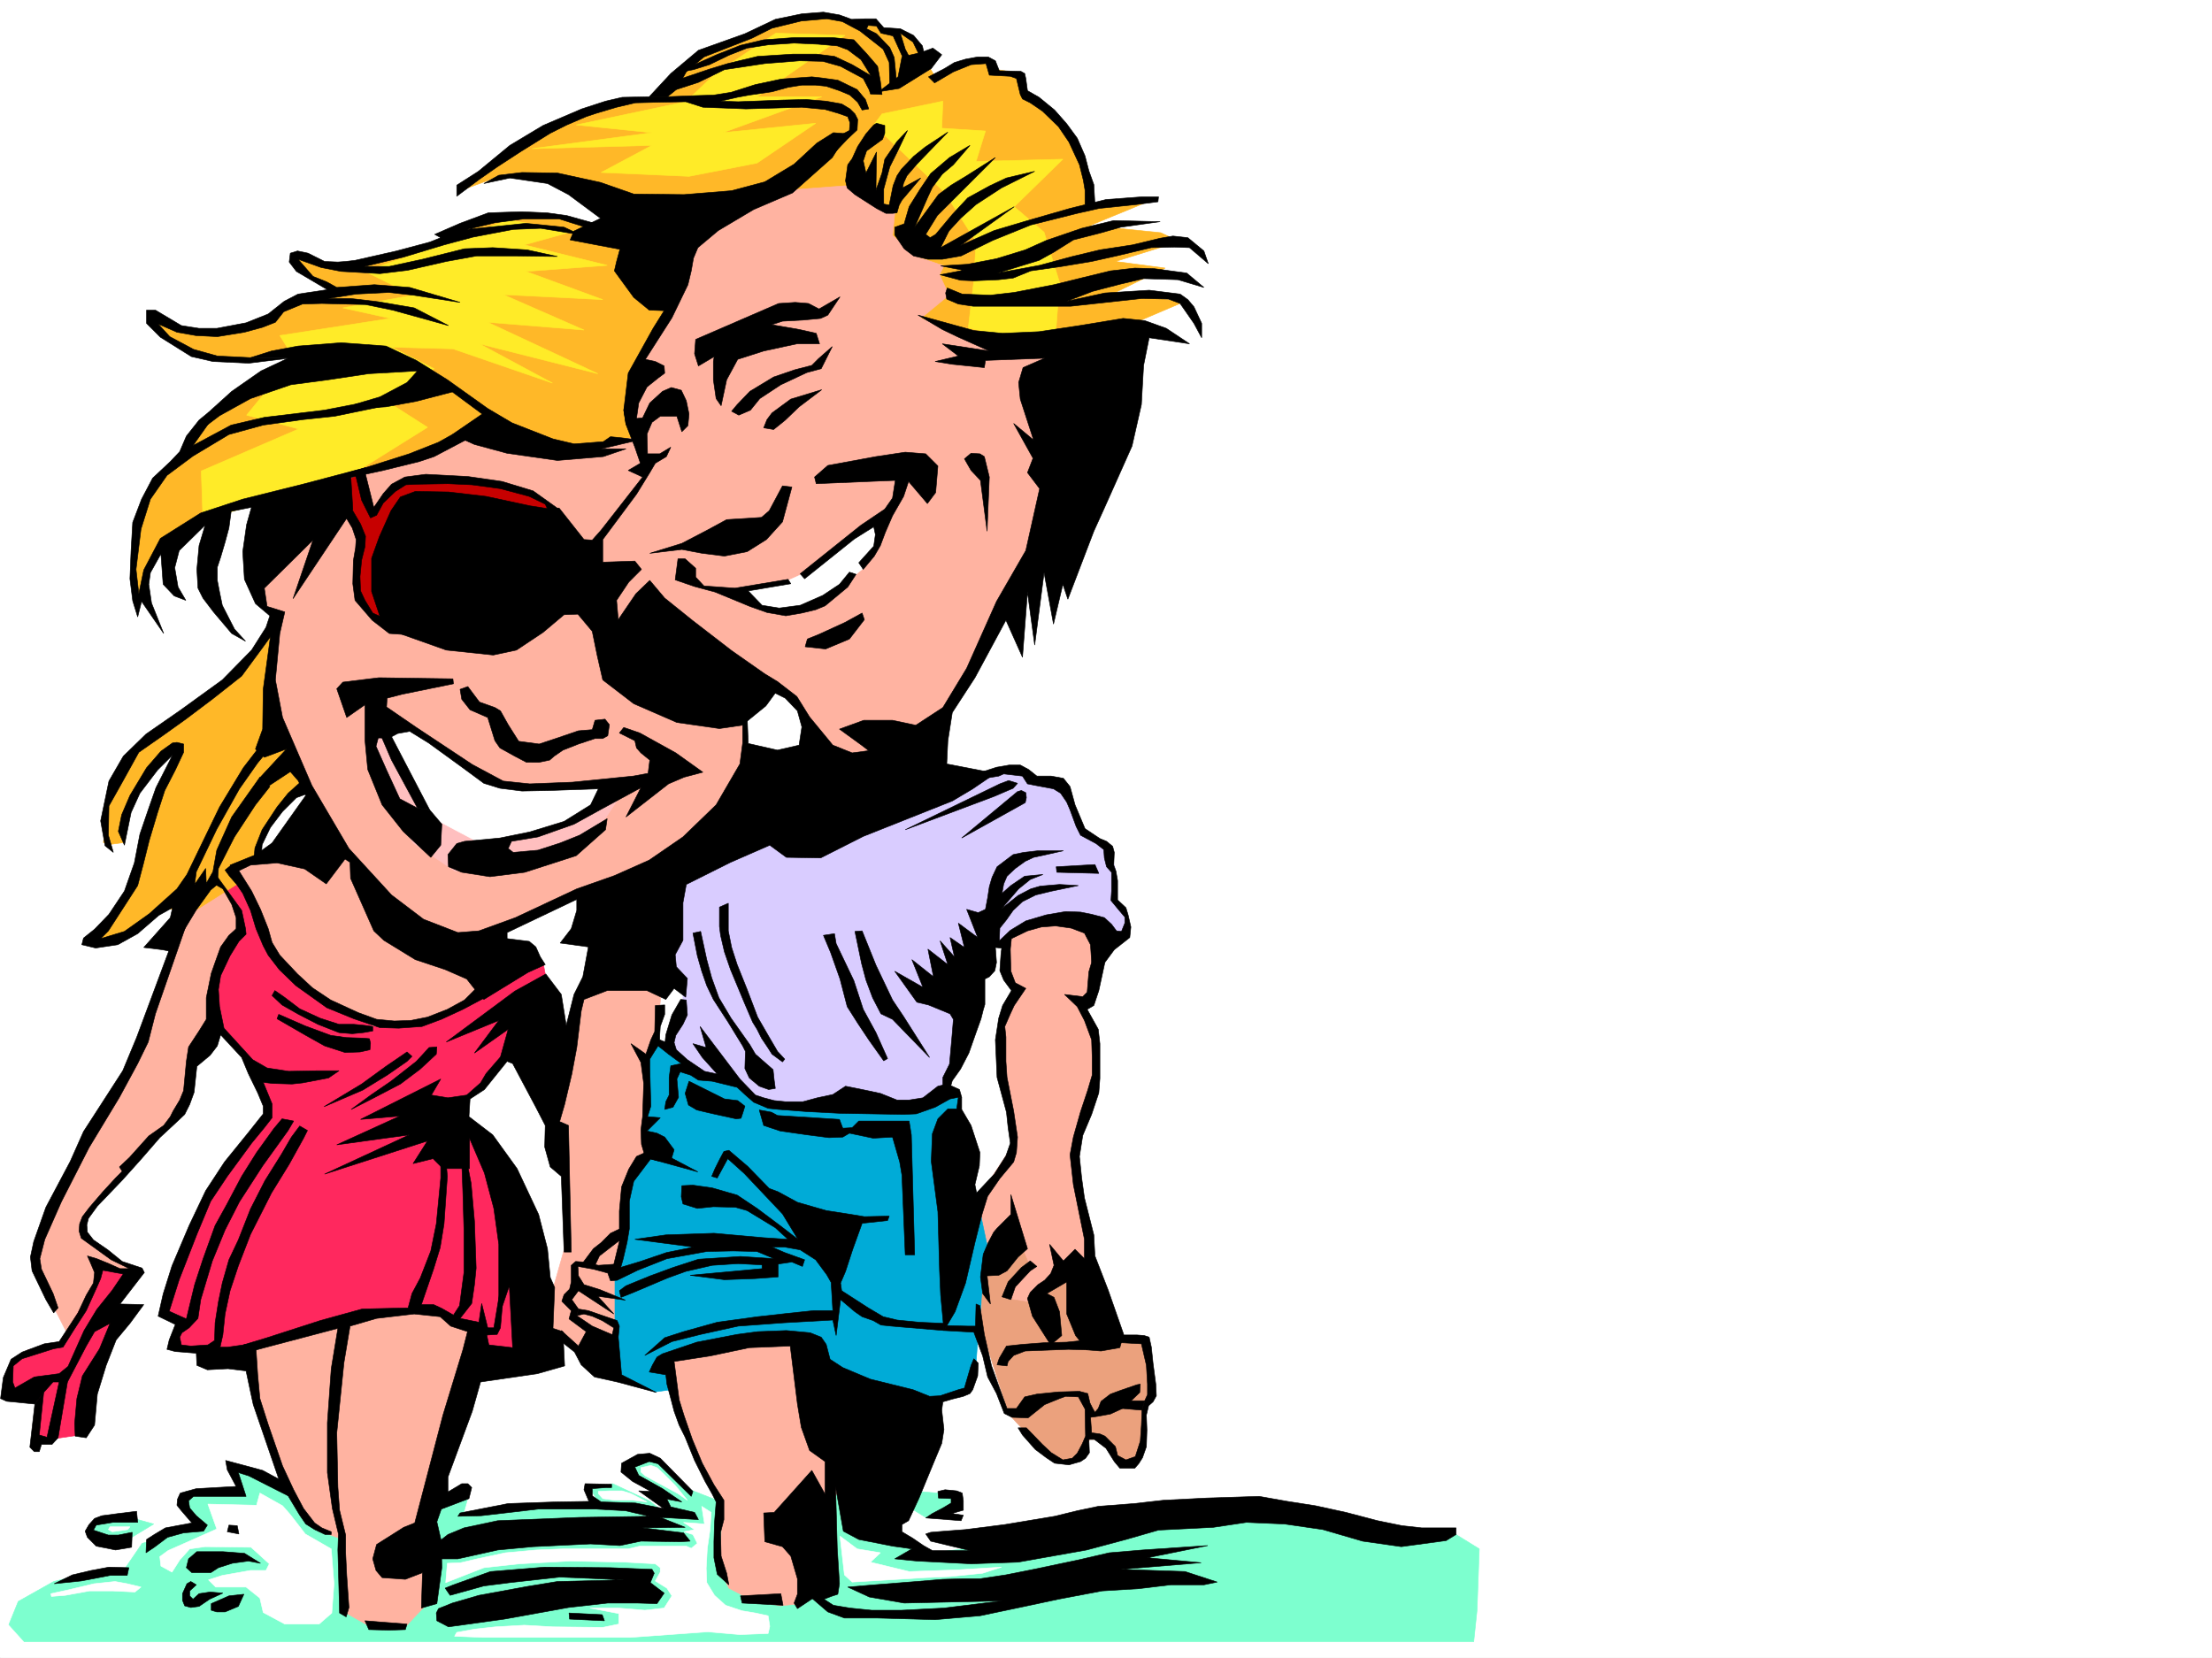 <svg xmlns="http://www.w3.org/2000/svg" width="2997.016" height="2246.297"><rect width="100%" height="100%" fill="#333333" stroke="none"/><defs><clipPath id="a"><path d="M0 0h2997v2244.137H0Zm0 0"/></clipPath></defs><path fill="#fff" d="M0 2246.297h2997.016V0H0Zm0 0"/><g clip-path="url(#a)" transform="translate(0 2.16)"><path fill="#fff" fill-rule="evenodd" stroke="#fff" stroke-linecap="square" stroke-linejoin="bevel" stroke-miterlimit="10" stroke-width=".743" d="M.742 2244.137h2995.531V-2.16H.743Zm0 0"/></g><path fill="#7dffcf" fill-rule="evenodd" stroke="#7dffcf" stroke-linecap="square" stroke-linejoin="bevel" stroke-miterlimit="10" stroke-width=".743" d="m384.352 2017.09-72.645-26.977 12.707 30.73h-71.906l-3.754 19.473 23.226 28.465-28.464 7.469-50.95 14.973-23.968 35.23-47.973 4.496-47.938 11.965-47.976 26.98-12.707 31.438 20.957 23.223h1963.797l4.496-42.696 3.012-83.129-31.477-19.468-91.414 5.238-143.848-44.184-319.175 44.184-155.11 19.473-47.937-24.711-89.188-62.172-135.597 23.226-59.196-23.226-36.715-38.2h-23.226l-20.215 6.727 20.215 19.508 31.476 28.426-3.011 15.758-20.215-15.758-49.461-23.184-30.734 6.723 15.015 23.226h-122.89l-64.438 12.746 8.25-28.464-215.05 8.953zm0 0"/><path fill="#ffb3a1" fill-rule="evenodd" stroke="#ffb3a1" stroke-linecap="square" stroke-linejoin="bevel" stroke-miterlimit="10" stroke-width=".743" d="m236.75 1267.348-47.191 155.03-106.395 184.243-37.457 83.906 5.242 37.457 47.192 92.864 81.68-101.856-65.18-39.687v-32.22l84.652-92.116 50.945-49.461 6.024-34.45 5.98-39.687 56.188-51.687 50.949 91.375-30.734 358.039 5.277 50.164 32.219 110.851 31.437 62.95 25.492 21.699 31.477 11.222 2.973 98.883 34.484 19.473h47.195l35.227-37.457-9.735-99.625 94.387-286.84-340.168-593.223-62.914 9.735zm0 0"/><path fill="#ff285e" fill-rule="evenodd" stroke="#ff285e" stroke-linecap="square" stroke-linejoin="bevel" stroke-miterlimit="10" stroke-width=".743" d="m292.195 1184.926 26.235 36.715 7.507 42.695-31.476 46.453-6.762 59.156 6.762 23.97 53.176 55.444 18.73 56.149-22.445 26.976-68.188 96.618-57.71 151.316 32.214 8.953-15.715 34.488 47.192 9.735h47.195l53.215-18.727 130.36-34.449 78.667-3.012 40.47 21.742 12.003 5.98v46.415l66.664-3.715 12.75-54.703-49.465-229.203-67.445-58.414 53.215-40.43 57.71-74.172 21.7-71.164-2.969-15.719-391.863-138.57zm0 0"/><path fill="#ffb828" fill-rule="evenodd" stroke="#ffb828" stroke-linecap="square" stroke-linejoin="bevel" stroke-miterlimit="10" stroke-width=".743" d="m414.344 1062.113-35.973 38.942-28.465 43.441-3.011 32.219-26.196 21.7-54.703 34.448-47.973-1.488-43.441 32.961-49.46 12.75 14.972-21.742 37.5-54.66 27.719-108.621 34.449-65.922-3.754-12.707-46.45 48.68-17.988 41.913-2.972 37.457-21.739 3.012-6.765-3.012 9.738-70.378 42.734-63.696 136.344-99.625 61.465-90.594-43.48-135.601-52.434 8.25-79.41 57.676-16.5 30.691-3.012 32.961-15.719-6.723v-89.894l41.211-73.39 34.45-29.95 1.523-24.75 111.633-83.871 42.695-17.985-35.973-2.972-41.21 5.242h-51.692l-46.45-23.969-27.722-23.969 6.766-5.238 30.691 14.192 55.445 3.011 48.72-11.965 50.202-33.703 49.422-3.011v-12.004l-42.695-23.969-9.738-17.945h17.246l35.187 11.96L490 357.298l135.64-39.727 32.962-23.968h101.894l55.442 14.976 3.753-27.683-71.199-44.965h-64.437l-64.438 23.968 88.445-66.668 86.88-41.914 52.472-14.23 36.715-3.012 68.191-64.398 67.407-20.996 59.94-23.97 35.974-5.98 42.695 11.965 25.496-2.972 8.992 14.976h31.477l14.972 8.992 14.977 30.692 15.719 26.98 44.222-26.98 32.961 2.27v8.992l36.715 5.984 4.496 27.719 56.93 45.672 18.766 32.96 12.71 71.903 80.192-5.238-80.191 32.96 95.91 9.735 25.492 11.965-86.918 26.98 67.41 8.992-67.41 32.961 92.902 12.707-77.183 32.965-225.528 50.945L442.81 1047.88h-3.012zm0 0"/><path fill="#ffb3a1" fill-rule="evenodd" stroke="#ffb3a1" stroke-linecap="square" stroke-linejoin="bevel" stroke-miterlimit="10" stroke-width=".743" d="m908.84 418.684-44.184 77.925-9.773 59.157 12.746 36.718-35.191 3.711-25.493 12.004-173.84-21.738-91.414 41.21-114.601 24.712-75.7 132.59 8.993 41.172 12.75 12.746-9.738 110.847 32.218 74.172 63.696 118.317-98.926 18.73-47.192 20.996 22.48 28.465 24.712 53.176 7.508 24.71 68.933 67.41 69.676 34.446 62.914-2.969 85.434-39.726 22.48-89.89 116.871-53.177 164.844-55.406 53.96-109.363-3.01-80.152 34.484-33.707 41.957 33.707 50.945 89.89 104.125-15.719 125.902-213.488 92.157-199.215-34.485-161.05-101.894-3.012-75.66-25.453 38.203-31.477-12.747-27.683 5.98-12.004-37.456-12.707-32.219-28.465 3.012-29.989-25.496-9.734-41.211-27.684-78.668 5.981-141.582 53.176-6.762 83.87zm0 0"/><path fill="#ffbfbf" fill-rule="evenodd" stroke="#ffbfbf" stroke-linecap="square" stroke-linejoin="bevel" stroke-miterlimit="10" stroke-width=".743" d="m526.715 990.95 58.457 116.831 92.156 27.723 86.922-22.484 80.898-41.915-38.203 57.672-96.656 42.7-93.644 8.953-56.97-38.203-61.425-99.586-.742-57.672zm0 0"/><path fill="#ffeb28" fill-rule="evenodd" stroke="#ffeb28" stroke-linecap="square" stroke-linejoin="bevel" stroke-miterlimit="10" stroke-width=".743" d="m1183.832 169.266 95.91 91.375 42.7 66.664-3.012 53.175-7.47 63.696 116.872 28.465 6.723-89.891-20.957-68.152-40.47-34.485 65.927-64.398-117.614 3.012 12.747-41.211-59.2-3.754 1.489-36.676-82.426 17.203zM814.453 233.7l119.098 5.241 92.16-17.988 79.45-53.918-125.903 12.746 134.113-48.719h-87.66l119.137-83.125-93.645-3.011-80.937 53.957-41.211 38.945-148.344 31.438 102.676 10.515-162.617 21.703 162.617-4.5zm-181.348 84.613-138.609 49.46 65.18 32.18-95.13 17.242 64.438 14.235-149.87 23.226 18.73 29.95-63.696 77.886 70.457 18.73-131.882 56.93 2.27 66.664 196.28-58.414 107.914-67.41-64.437-41.21 73.43-38.2-57.711-29.207 83.168 2.266 134.855 46.41-98.887-53.176 160.352 40.469-149.129-69.676 130.399 10.48-109.403-47.937 134.86 6.766-104.125-38.204 110.105-8.25-112.375-27.718 67.45-18.73-89.188-14.977zm0 0"/><path fill="#7dffcf" fill-rule="evenodd" stroke="#7dffcf" stroke-linecap="square" stroke-linejoin="bevel" stroke-miterlimit="10" stroke-width=".743" d="m1242.246 2020.844 47.977 3.754 11.965 8.953-24.711 19.512-23.227 2.972-19.473-11.965zm-1066.18 35.191-47.937 8.992-7.504 14.235 23.969 8.992 31.472-3.754 32.22-19.473zm0 0"/><path fill="#fff" fill-rule="evenodd" stroke="#fff" stroke-linecap="square" stroke-linejoin="bevel" stroke-miterlimit="10" stroke-width=".743" d="m1161.348 2098.73 31.476 5.243-13.488 12.746 52.43 12.707 64.437-2.23 60.684-3.755-25.453 8.25-44.223 4.5-33.703 1.485-36.715 2.265-62.211 3.715-10.476-9.734-5.985-52.434zm-231.512-3.753h-62.95l-15.718 3.754h-88.445l-35.934 1.488-41.953 3.754-38.238 8.25-22.485 5.238-17.984.742-2.23 26.238 51.69-20.254 47.977-5.242 68.934-3.754 74.914 1.528 40.469 2.226 6.726 5.242v6.02l-6.726 11.965 15.719 9.734 6.726 10.48-10.48 16.5-26.239 2.973-35.93-2.972h-38.241l38.984 7.468v14.23l-21.738 4.497-67.45-.742-38.945-2.227-38.941 2.227-27.723 3.012-24.75 4.496-2.973 5.238 37.457 1.488h201.524l104.16-7.508 43.441 3.754 38.243-1.488 2.226-9.734-2.226-14.23-17.247-3.755-17.984-2.972-22.484-7.508-14.973-13.489-10.48-17.203-.743-19.472 1.485-26.98 3.754-25.454 1.488-23.226-12.75-8.25 3.754 23.968-28.465-2.226 14.977 9.734-14.23 2.973 12.003 3.754 5.98 11.96-8.25 6.766zm-74.953-71.161-11.965-3.714h-17.242l-14.977.742v2.972l5.985 6.766 16.5 2.227h23.964l19.473 2.27zm59.941-11.222-14.976-14.973-9.735-8.996-8.25-3.008-13.492 3.008v5.984l6.024 5.239 44.183 23.968 12.746 8.993zm-742.511 133.332-16.461-3.012-28.465 3.012-34.485 8.25-23.968 5.238.742 3.715 18.73-1.484 32.961-5.985h31.477l29.988 1.488 8.211-6.726zm3.753-77.145H149.09l-2.23 3.754 5.238 2.973 20.996-2.973zm206.801-28.465-30.734-17.242-4.496 16.5-65.922-1.527 12.004 33.707L227.758 2101l-11.223 8.21 1.488 12.747 15.012 8.25 10.48-16.5 13.489-14.976 20.957-3.008 62.21.78 24.712 22.442-4.5 8.996h-20.957l-38.238 6.762-18.731 5.984 9.738 9.735h41.211l18.727 14.976 4.5 19.47 29.246 15.718h46.45l17.202-14.973 3.012-39.687-3.754-47.196-35.187-20.214-20.254-26.235zm0 0"/><path fill="#ffb3a1" fill-rule="evenodd" stroke="#ffb3a1" stroke-linecap="square" stroke-linejoin="bevel" stroke-miterlimit="10" stroke-width=".743" d="m783.719 1347.465-25.492 99.625-6.723 82.387 15.715 50.203-2.969 113.82-15.758 55.441-9.738 56.188 28.465 9.738 43.48 26.938 89.149 12.746 18.73 56.187 60.68 129.578-4.496 86.137 12.746 25.453 28.465 14.977 41.214 8.992 28.465-2.969 40.465-136.343 176.852-292.86 100.37 82.383 73.43-116.828-3.753-39.727-14.977-89.851v-43.442l28.465-65.18-6.727-74.132-18.726-36.715h21.738l9.734-89.148-62.207-58.415-67.406 54.7v56.148l16.461 18.73-19.473 29.95 3.012 98.883 13.488 74.172-56.968 86.882-432.328-203.75 9.773-92.863-66.703-31.477zm0 0"/><path fill="#00abd7" fill-rule="evenodd" stroke="#00abd7" stroke-linecap="square" stroke-linejoin="bevel" stroke-miterlimit="10" stroke-width=".743" d="m912.594 1422.379-19.473-12.746-18.726 21.738 2.968 101.113-2.968 31.438-28.504 46.45v65.179l-12.707 52.433v95.875l2.968 43.442 50.95 18.726 22.48-3.011-3.754-31.473v-12.707l151.36-21 32.214 6.023 21 68.153 158.824 5.98 36.715-11.965 16.5-38.199 2.97-42.7 12.75-114.6-25.458-119.84-15.758-93.645-365.62-42.7zm0 0"/><path fill="#d9ccff" fill-rule="evenodd" stroke="#d9ccff" stroke-linecap="square" stroke-linejoin="bevel" stroke-miterlimit="10" stroke-width=".743" d="m912.594 1316.77 12.746 21.703v21.738l-19.512 55.406 25.496 28.465 30.73 15.754 31.438 5.242 9.774 5.98 22.445 18.731 25.492 9.734 176.813-3.011 43.476-12.707 28.465-42.696 34.45-146.078 35.226-27.683 41.21-21.739 65.926 3.754 31.473 24.711 21.742-12.746-2.27-21.703-16.46-17.984v-44.184l-9.735-32.96-31.476-12.747-27.723-67.41-44.222-9.735-18.727-12.746-92.16 17.985-318.43 86.883-78.668 83.164 15.715 68.152zm0 0"/><path fill="#eba17d" fill-rule="evenodd" stroke="#eba17d" stroke-linecap="square" stroke-linejoin="bevel" stroke-miterlimit="10" stroke-width=".743" d="m1338.16 1718.992-6.726 24.711-3.012 52.434 38.203 119.84 46.45 50.167 25.491 15.758 19.473-3.011 18.73-28.465h12.747l25.492 31.476h21.699l6.766-12.746 5.98-24.715v-36.714l12.75-15.715-12.75-74.176-41.21-2.969-50.204-92.902-62.91 42.695-32.219-5.238 9.734-25.453 22.485-18.73-12.75-29.95zm0 0"/><path fill="#ff285e" fill-rule="evenodd" stroke="#ff285e" stroke-linecap="square" stroke-linejoin="bevel" stroke-miterlimit="10" stroke-width=".743" d="M133.371 1718.992v12.707l-53.96 92.16-41.212 5.239-20.957 18.73-6.762 38.2h40.47l-3.013 64.398h18.727l41.211-5.985 15.758-58.414 3.754-22.48 44.183-83.129-25.453-6.02 38.2-49.421-38.2-5.985zm0 0"/><path fill="#c70000" fill-rule="evenodd" stroke="#c70000" stroke-linecap="square" stroke-linejoin="bevel" stroke-miterlimit="10" stroke-width=".743" d="m469.785 650.898-5.238 41.172L490 736.293l-7.469 20.957v50.203l41.957 44.926 218.762-154.29-3.75-15.753-41.957-22.445-83.164-12.004-57.672 3.011-22.484 8.993-32.22 32.18-9.733-25.454L490 641.16zm0 0"/><path fill="#fff" fill-rule="evenodd" stroke="#fff" stroke-linecap="square" stroke-linejoin="bevel" stroke-miterlimit="10" stroke-width=".743" d="m513.227 978.945 14.234 21 22.48 51.649 35.23 56.187L645.856 1140l102.637-15.719 86.176-53.175 46.45-15.016-74.173 9.738h-128.13L534.223 974.45Zm643.624-256.886-70.417 56.148-21.743 9.734-63.691 8.996 25.492 24.711 35.192 12.004 68.933-31.476 38.98-32.18 20.958-32.96 1.527-35.974zm0 0"/><path fill-rule="evenodd" stroke="#000" stroke-linecap="square" stroke-linejoin="bevel" stroke-miterlimit="10" stroke-width=".743" d="m874.395 486.875 13.488 2.969 11.965 5.984.742 9.774-8.992 6.726-14.977 11.965-11.223 21.738-3.007 20.957 8.25-.742 9.734-20.215 17.242-15.718 11.965-5.239 13.492 3.715 6.762 14.23 3.715 17.989-1.485 15.719-8.25 8.25-6.726-20.957h-22.48l-11.223 8.21-6.766 15.754.742 26.942h16.5l14.977-8.992-5.98 12.746-14.977 8.992-7.508 12.746-17.984 29.207-45.707 61.43v30.691l43.476-1.484 8.953 11.218-17.203 17.247-16.5 24.71 2.27 26.196 23.968-35.188 18.727-17.988 20.215 23.969 38.242 30.734 52.43 40.426 44.965 31.477 17.207 10.48-1.489 13.488-14.23 19.473-32.219 26.195-30.734 4.496-57.672-8.25-58.453-25.453-41.953-32.219-7.508-32.96-6.727-32.922-19.472-23.227-18.727.746-28.465 23.965-35.972 23.969-31.477 6.726-63.695-6.726-59.196-20.996-29.207-20.215-12.746-38.2v-44.925L513.97 727.3l15.758-35.23 12.746-18.692 20.215-7.504 44.964.742 50.95 5.98 59.195 12.747 28.465 4.496 11.222-1.485 33.743 42.7 11.222.742 12.004-13.492 56.188-71.903-19.473-8.992 16.46-9.738-7.468-21.738-12.004-30.696-3.008-19.472 6.02-27.72zm68.148-26.98-1.484 19.472 5.238 16.461 49.46-29.207 38.946-23.187 25.492-8.25 27.723-1.485 23.969-2.27 9.734-4.495 16.5-24.711-28.465 16.46-14.23-7.468-17.985-1.485-22.484 1.485zm0 0"/><path fill-rule="evenodd" stroke="#000" stroke-linecap="square" stroke-linejoin="bevel" stroke-miterlimit="10" stroke-width=".743" d="m970.266 540.05-3.715-25.495v-24.711l2.23-13.489 65.922-38.199 47.977 8.25 23.226 5.239 4.496 14.23h-30.734l-44.965 9.738-35.191 11.262-14.973 27.68-7.508 35.23zm28.504 8.212 17.203-17.95 32.218-19.472 28.504-9.735 23.227-6.02 8.953-8.995 18.77-16.461-15.016 29.953-19.473 5.238-35.226 16.5-28.465 18.73-12.707 15.716-15.758 6.726-9.738-5.238zm47.195 11.258 25.453-18.727 41.953-12.746-30.691 23.223-18.73 17.988-15.759 12.707-13.488-2.23 4.496-11.22zm14.23 98.847-17.984 33.703-10.48 8.992-23.223 1.528-23.969 1.484-26.238 14.23-34.485 17.989-43.441 13.45 43.441-5.24 27.723 5.24 29.988 3.753 30.735-5.98 26.195-16.461 21.738-23.97 12.746-47.194zM918.578 757.25l-3.754 28.465 26.235 8.992 27.722 7.469 47.192 19.472 23.226 8.25 25.492 4.497 21.743-3.754 18.726-4.496 12.707-5.239 30.735-25.457 11.261-17.242-8.992-2.973-13.492 16.461-22.48 14.977-30.735 13.488-28.465 3.754-23.226-3.754-18.727-19.469 57.672-9.738-3.715-5.98-71.945 11.964-41.953-2.972-11.262-12.004v-11.965l-14.23-12.746zm0 0"/><path fill-rule="evenodd" stroke="#000" stroke-linecap="square" stroke-linejoin="bevel" stroke-miterlimit="10" stroke-width=".743" d="m1103.637 646.402 17.984-15.718 65.18-12.004 39.726-5.985 27.723 2.23 16.5 16.5-3.012 35.934-11.219 14.977-25.496-29.953-6.722 20.215-15.016 26.238-9.734 22.48-6.727 17.95-8.25 14.23-14.976 17.984-6.02-8.992 20.254-22.48 2.227-15.719-2.227-10.48-26.238 16.46-67.446 53.961-5.984-6.765 82.422-65.883 32.219-21.742 10.48-14.973 3.754-23.969-107.133 4.497zm64.437 184.238-23.226 12.747-35.973 16.46-14.973 6.024-2.972 10.477 27.722 3.011 32.22-13.488 20.214-26.238zm159.606-215.714-12.004-.742-8.992 7.507 8.992 15.72 12.746 13.487 8.992 68.895 3.012-73.39-6.766-27.723zm-693.828 315.34 15.753 21 20.961 7.464 7.504 4.5 10.48 18.727 14.235 22.484 27.719 3.715 24.75-8.21 28.465-9.739 18.73-1.523 3.754-12.707 13.488-1.528 5.985 7.508-2.23 14.977-6.762 3.753h-10.48l-22.485 7.47-20.996 8.25-11.965 8.25-5.98 5.237-14.274 3.012H713.3l-15.758-8.25-20.215-11.222-6.762-9.778-9.738-31.433-23.969-10.48-11.218-14.231-2.27-13.492zm0 0"/><path fill-rule="evenodd" stroke="#000" stroke-linecap="square" stroke-linejoin="bevel" stroke-miterlimit="10" stroke-width=".743" d="m839.164 993.18 20.996 10.476 2.23 9.778 5.981 6.726 12.004 9.735-2.266 17.984-20.214 3.715-82.426 8.25-57.672 2.27-35.973-3.755-41.953-22.484-75.695-50.164-40.43-27.723.742-12.004 20.215-5.238 69.676-14.23-.742-6.727-100.41-1.484-48.68 5.98-8.25 8.992 13.488 38.946 24.711-17.243v47.934l3.754 39.727 19.473 47.937 28.465 35.934 37.496 35.187 13.492-16.46 1.484-28.466-16.5-19.472-16.46-2.227-24.009-12.746-17.945-38.945-14.273-32.219 3.011-11.219h14.977l11.258-6.023 16.46-2.973 25.497 15.719 46.449 33.703 28.465 21 21.738 6.723 29.953 3.754 38.239-.743 65.18-2.269-10.481 21.742-35.969 22.441-46.453 14.235-40.469 8.25-47.973 4.496-10.48 3.012-11.965 14.972.742 16.461 17.989 7.508 38.199 5.984 47.195-5.984 69.676-22.48 39.723-35.192 2.23-14.976-37.457 22.445-26.2 10.477-29.987 9.738-33.704 3.012-6.765-5.243 4.496-9.734 35.973-5.984 48.718-17.243 36.715-20.214 53.918-29.207-20.215 39.687 57.672-44.926 21-8.992 25.492-6.765-36.715-26.196-48.718-26.98-21.739-7.47zm0 0"/><path fill-rule="evenodd" stroke="#000" stroke-linecap="square" stroke-linejoin="bevel" stroke-miterlimit="10" stroke-width=".743" d="m516.238 996.934 14.23 32.96 35.231 65.18 16.461 2.227-55.445-106.352zm328.91-441.168 6.02-50.164 33.703-60.684 14.977-23.969-20.215-.742-20.996-17.242-26.2-35.934 2.973-12.746 4.496-16.46-67.406-12.747 5.238-12.004 35.934-17.203-43.442-32.219-28.464-14.976-50.946-7.508-35.23 7.508 20.254-11.223 31.437-3.754 47.973.746 58.418 12.746 44.965 15.72 68.191.741 64.434-5.242 44.965-12 39.687-23.969 30.734-28.464 22.48-14.196 18.731 1.489-20.214 32.214-53.957 47.938-52.473 22.445-47.938 28.465-27.722 23.223-5.98 14.234-3.013 17.242-4.496 18.73-21.738 44.927-35.933 56.187-26.239 88.363zm342.438-388.731-3.754 2.23-10.52 12.005-11.222 17.203-7.508 16.5-5.98 8.25-3.012 21.699 2.27 9.738 10.476 8.992 29.25 18.727 12.707 6.726h8.992l6.02-.742 2.972-10.48 3.754-6.723 25.492-29.992-24.75 13.492 1.528-6.726 4.457-9.735 13.488-15.758L1284.238 179l-30.73 20.254-15.758 12.707-16.461 17.242-5.984 8.996-5.278 13.488-5.238 26.196-7.469-1.485v-20.253l8.211-29.95 8.992-17.988 15.016-31.437-14.234 14.976-16.5 23.969-3.754 18.73-8.25 23.223.785-51.688-14.274 28.465-3.714-16.5 4.496-13.453 21.703-15.758 3.008-8.21v-10.516zm126.605 29.949-27.722 16.5-25.492 21.704-14.235 20.957-14.976 23.968-6.723 23.227-12.746 4.496v10.477l12.746 18.73 12.707 9.734 19.512 4.496h19.469l25.457-4.496 42.734-20.957 51.691-20.957 62.95-15.758 29.953-6.726 50.203-5.238 29.207-3.754.742-6.723h-21.7l-49.46 3.711-48.719 12.004-59.941 17.246-42.696 12.707-45.707 20.215 72.684-52.434-99.664 55.442 11.262-22.48 15.718-17.204 20.996-18.73 34.446-22.48 44.965-22.485-38.2 8.992-22.484 10.52-29.988 16.46-20.957 22.48-22.485 26.942-7.508 4.496-5.98-4.496 15.719-25.453 78.668-78.633-38.942 24.715-21 12.707-17.203 12.746-32.219 44.184 17.989-41.172 5.98-12.75 13.488-17.984 14.977-12.707zm-39.726 163.282 36.715-2.227 38.98-7.508 38.945-11.965 28.465-12.746 47.977-16.46 43.437-10.52 62.953 1.527-53.214 7.469-29.207 8.25-35.23 8.992-26.196 16.461-20.254 11.262-56.188 17.203 56.93-10.48 44.223-11.965 37.457-8.993 44.222-6.761 37.457-8.996 17.243-2.97 20.214 2.227 21.739 17.989 5.984 17.242-25.453-21.742-20.254-.742-31.476.742-47.196 11.222-33.703 7.508-40.469 6.727-41.953 6.02-23.969 9.738-19.511 2.226-33.703 1.484-17.985-.742-27.722-7.468 31.472-6.02zm0 0"/><path fill-rule="evenodd" stroke="#000" stroke-linecap="square" stroke-linejoin="bevel" stroke-miterlimit="10" stroke-width=".743" d="m1258.004 104.125 21.738-11.262 13.453-8.21 15.012-4.497 16.461-3.011h14.234l9.735 5.238 5.277 13.492 29.211.742 5.238 3.012 1.485 6.723 2.27 16.5 15.718 8.992 20.996 17.207 16.461 18.726 14.27 19.473 10.48 23.969 5.238 20.215 6.727 18.726 1.523 26.98h-13.488v-19.472l-2.27-13.488-5.238-20.957-14.23-30.735-14.235-20.957-21.738-20.996-16.46-11.222-10.52-5.239-2.973-5.984-5.238-21.738-8.25-2.973-28.465-1.524-4.496-15.718-20.254 1.488-23.969 9.734-25.453 14.977zm25.453 286.094 20.254 8.25 38.2 1.484 32.218-3.715 53.96-10.476 39.685-9.778 36.714-8.953 32.961-3.754 26.238.743 44.223 5.984 23.223 19.473-35.227-10.48-46.453-1.485-31.472 7.468-37.457 9.735-35.231 13.488 51.73-11.219 59.938-3.754 41.957 5.239 10.477 7.508 8.25 9.734 10.48 22.445v19.508l-10.48-19.508-18.727-26.941-15.758-5.98-35.933-.786-62.208 6.766-34.449 3.754h-131.883l-20.214-3.012-15.758-6.723-1.485-8.25zM865.398 596.195l-23.222-2.968-15.016-1.489-9.734 6.727-39.688 3.012-28.504-6.766-55.445-21.7-32.96-19.472-54.7-38.984-41.953-26.196-41.215-19.472-60.68-4.496-58.418 4.496-35.972 6.726-28.465 8.992h52.433L353.66 502.59l-39.726 27.723-31.477 28.464-9.734 23.188 24.75-18.692 41.953-23.222 54.664-18.73 50.984-6.766 54.664-8.211 65.961-3.754-14.234 15.719-36.715 19.472-33 9.735 3.012 6.023 38.199-2.27 41.215-7.503 48.715-12.711 40.468 29.953-40.468 27.722 29.953 13.489 44.222 11.965 68.188 9.734 62.172-5.238 30.73-10.48h-33.703zm410.59-522.062-14.23 18.73-43.48 26.977-27.723 4.5 26.238-20.215 5.238-26.98 25.492-5.98 16.461-5.985zm0 0"/><path fill-rule="evenodd" stroke="#000" stroke-linecap="square" stroke-linejoin="bevel" stroke-miterlimit="10" stroke-width=".743" d="m805.46 302.594-37.456-10.477-26.98-3.754-34.489-1.488-44.965 1.488-38.199 14.23-34.445 14.977 8.25 4.496-15.016 5.985-44.926 12.004-56.226 12.746-12.707 1.484-10.52.742-17.984-.742-22.445-11.223-14.27-3.007-9.734 3.007-1.489 11.965 9.739 12.746 41.953 24.711-39.688 5.985-18.726 9.734-21.742 17.242-29.989 11.965-39.687 7.508H269.71l-23.969-3.754-35.187-20.957H198.55v17.95l18.726 18.726 41.957 26.238 29.246 6.723 48.68 2.27 60.684-7.509h-58.418l-44.965-2.23-32.219-8.992-32.219-17.242-15.753-17.204 25.492 11.223 25.492 4.496 29.207 1.485 36.715-5.98 24.71-6.727 17.247-6.766 11.219-14.23 25.496-10.481 26.234-.742 59.16 1.484 36.715 7.508 75.695 20.957-46.449-23.969-47.976-8.25-38.2-4.496h-29.953l37.457-5.98 44.184-2.23 32.96 3.714 63.696 9.777-68.191-20.253-47.934-3.715-50.95 3.715-13.487-7.47-18.73-7.507-20.216-23.227 31.438 11.262 26.98 5.238 52.469 2.973 37.46-4.496 52.43-11.965 41.215-7.508h52.43l56.969.782-41.211-8.993-46.45-3.011-38.238 1.488-56.93 14.23-44.964 9.739h-33.707l53.215-12.707 54.664-16.5 38.98-10.48 54.703-10.481 37.457-1.485 53.957 8.954-22.48-10.477-51.691-5.242-79.454 8.25 37.461-8.992 38.98-5.239h47.938l40.47 12.746zM282.457 558.777l-12.746 10.48-17.203 21.7-8.992 20.996-12.746 13.492-23.97 22.442-14.976 28.465-12.004 31.476-2.226 38.2-1.528 38.202 3.754 29.95 6.727 21.699 5.277-20.957 29.95 43.441-16.462-41.172-3.753-25.496 2.23-15.715 14.234-25.457 3.008 41.172 14.977 15.758 15.758 5.984-10.52-17.988-4.496-26.195 6.023-23.227 35.188-34.445-8.25 27.684-2.973 32.214 1.489 25.457 6.765 13.489 14.23 18.73 24.712 29.207 18.73 10.477-14.977-16.461-16.5-32.219-3.714-17.984-3.012-15.719v-17.984l4.496-13.453 5.984-20.254 5.239-19.47 3.011-22.444 48.68-9.735 115.422-36.715 41.953-8.992 48.68-11.965 20.254-6.765 56.93-29.95h-32.22l-18.726 10.477-39.727 15.719-59.195 18.73-82.387 21.739-83.945 20.957-56.93 18.73-54.703 34.445-22.48 42.7-6.727 32.218-3.754-32.965 6.727-54.66 12.746-40.468 22.484-32.22 35.227-26.195 48.68-29.207 46.453-12.75 53.957-7.464 42.695-4.496 101.895-21-73.43 4.496-42.695 8.25-80.899 9.738-44.965 10.476-51.691 27.723 26.98-38.2zm0 0"/><path fill-rule="evenodd" stroke="#000" stroke-linecap="square" stroke-linejoin="bevel" stroke-miterlimit="10" stroke-width=".743" d="m494.496 639.676 12.004 47.937 12.746-18.73 11.223-12.746 17.988-9.735 28.465-3.754 56.93 3.012 46.488 6.723 41.953 12.746 36.715 26.2h-16.5l-3.754-8.212-21.7-10.52-38.984-10.476-38.941-5.242-32.219-1.484-42.734.742-14.235.742-14.23 8.996-16.465 15.715-8.992 16.5-8.25 3.715L490 677.836l-8.25-34.445-10.477 3.011 4.497 41.953 12.746 21.7 6.726 16.5-.746 14.234L490 758.734l-2.227 22.485.743 19.472 5.98 12.746 10.52 17.204 29.207 13.488 14.234 15.719-20.996-1.485-23.227-17.988-23.226-26.938-2.973-22.484.746-31.433 2.969-17.247.781-11.218-5.238-15.758-15.758-26.2-2.226-44.964 35.933-10.477zM1252.02 72.648l-2.266-10.48-12.004-14.23-17.95-8.993-22.48-1.488-10.52-12.004h-14.23l-18.73.742-16.461-5.98-21.738-3.754-29.207 2.27-35.973 7.464-41.211 19.512-62.953 22.445L908.84 99.63l-29.207 31.433h24.71l12.005-9.734 13.488-23.969 23.969-20.214 65.18-25.454 26.98-13.492 39.687-9.734 34.485-3.012 20.957 3.754 24.008 12.746 31.476 24.711 8.211 17.988.742 29.95 8.992-5.98-1.484-15.759-1.488-14.976-6.02-13.489-17.945-18.691-13.492-6.762 2.23-4.5 11.262.746 5.98 9.735 16.461 3.754 14.274 31.476 8.21-2.27-5.984-11.222-6.726-21.738 17.207 12.004 9.734 20.215zm0 0"/><path fill-rule="evenodd" stroke="#000" stroke-linecap="square" stroke-linejoin="bevel" stroke-miterlimit="10" stroke-width=".743" d="m916.348 121.328 29.949-9.738 35.23-17.203 54.7-8.25 47.195-3.754 31.476.742 23.97 6.766 30.73 16.46 8.21 15.72 1.528 5.277 15.715.742-2.227-17.985-3.754-20.214-14.234-16.5-17.984-19.473-28.465-2.969h-52.473l-41.21 2.969-31.438 7.508-32.22 12.707-28.503 12.746-20.215 3.012.746 7.468 16.5-2.972 21.7-6.762 26.234-12.71 24.754-9.735 29.207-4.496 34.445-2.27 32.961 1.527 25.496 2.227 14.23 5.242 17.985 13.488 13.492 21.7-25.496-14.973-23.965-11.223-23.969-3.011h-32.96l-47.196 3.011-40.469 9.735-24.75 7.508-46.449 15.718zm0 0"/><path fill-rule="evenodd" stroke="#000" stroke-linecap="square" stroke-linejoin="bevel" stroke-miterlimit="10" stroke-width=".743" d="m1138.121 183.496 12.75-6.726.742-10.477-3.011-8.25-12.747-4.496-17.988-5.242-31.433-3.008-75.7 2.266-58.414-2.266-23.265-7.469-38.942.742-29.21.743-25.493 5.984-27.723 8.25-13.488 4.496-26.195 11.223-22.484 11.257-39.727 24.711-32.219 20.961-24.71 17.243-29.989 22.44v-14.972l29.246-18.73 42.7-35.192 44.964-26.976 52.434-22.446 32.215-10.476 22.484-5.242 36.715-.782h24.71l37.458-1.484 24.75-.742 23.969-3.754 32.96-10.48 35.23-7.508 41.212-2.969 13.45 1.484 21.741 3.012 26.235 12.707 11.222 13.488 4.496 12.746-8.992 1.489-5.984-10.48-10.477-9.735-14.234-5.984-17.984-6.02-14.235-1.488h-18.726l-18.73 3.011-21.74 5.985-30.733 4.496-16.461 3.008-22.48 5.242 23.968.742 60.68-2.27 31.476-.742 26.98 2.27 20.958 3.715 11.261 6.762 6.723 6.726 3.754 7.508-.742 14.23-13.489 12.707-26.238 27.723zm-969.523 961.742-8.25-18.726 4.496-22.485 11.222-26.195 22.485-37.46 19.472-22.481 15.754-11.223 5.985-.742 8.992 2.23v11.258l-11.223 23.969-14.27 27.722-9.738 29.95-11.218 37.46-8.25 32.961-7.508 28.426-14.977 23.223-24.71 38.203-10.481 10.477 32.219-9.735 33.707-23.968 37.457-33.704 13.488-19.472 44.223-91.375 32.18-53.18 22.48-29.207 8.25 8.996-11.219 13.488-24.75 35.188-30.695 54.703-27.723 57.672-2.266 17.203 14.973-21.7.785 20.216 8.992-15.72 5.239-29.245 20.215-44.926 38.199-53.918 13.492 12.707-19.473 24.75-28.465 43.438-21.738 42.699-1.488 21.7-8.992 7.507-19.473 26.941-17.242 28.465-14.23 28.465-14.977-2.973-24.75-3.011 35.973-40.43 3.007-13.488-18.726 10.48-28.504 24.711-26.942 14.973-29.988 4.496-18.73-4.496 2.27-8.993 14.972-11.964 19.473-20.215 20.996-31.477 13.453-38.199 7.508-38.941 11.257-32.965 10.48-29.95 22.481-44.183-20.254 20.215-23.964 31.437-11.965 26.235zm244.257-90.633-22.48 20.215-15.016 18.73-20.214 30.731-9.735 24.711-1.488 16.461 9.738-1.484 1.485-19.473 11.222-23.227 16.5-21.738 18.73-18.691 16.5-6.02zm-99.664 117.614-8.25 6.722 5.98 8.254 9.778 11.22 8.211 12.003 10.516 23.188 7.469 24.75 9.738 23.187 6.762 12.746 14.976 19.473 22.48 21.738 26.239 18.73 15.719 11.22 36.714 14.976 35.227 12.004 25.457.742 31.473-2.266 26.238-9.738 29.207-13.488 35.23-18.692-17.246-9.734-15.754 15.719-23.226 12.707-26.942 10.515-22.48 4.5-22.484.742-23.97-2.269-24.75-8.992-37.456-17.203-24.711-16.5-20.254-18.73-23.969-25.454-10.476-17.203-5.242-18.73-10.477-26.235-12.004-24.715-20.215-32.215zm59.196 170.008 11.965 8.25 21.742 16.46 27.722 12.747 25.493 8.25h20.214l14.973 1.484 10.52 1.488v6.02l-12.746 2.23-14.977 1.485-17.984-1.485-28.504-11.222-26.2-13.493-22.48-12.746-13.488-12.707zm0 0"/><path fill-rule="evenodd" stroke="#000" stroke-linecap="square" stroke-linejoin="bevel" stroke-miterlimit="10" stroke-width=".743" d="m377.629 1374.441 35.973 15.72 34.445 12.745 20.996 2.973 23.227.781 8.25.746 1.484 5.98-.742 8.993-13.489 3.012-20.253.742-27.723-8.992-25.453-14.235-38.985-22.48zm173.836 50.949-28.504 19.473L490 1468.832l-50.945 30.691 52.472-22.48 32.961-20.215 26.977-18.73 6.726-6.727zm29.953-6.019-17.242 18.727-34.45 26.98-26.234 17.984-27.722 20.215 33.703-17.242 33-17.203 26.941-20.254 21.738-20.215.743-9.738zm743.25-371.492 25.492-8.25 17.246-3.008h14.973l11.223 6.02 11.261 8.953h19.473l16.46 3.011 8.993 11.223 6.766 24.75 5.98 14.23 7.508 17.95 8.992 6.02 11.223 7.468 8.992 3.754 8.25 6.727 2.23 8.25-.746 17.242 3.012 8.21 2.23 12.747v26.234l11.262 10.48 2.969 9.735 3.754 16.46-1.484 14.235-20.997 16.5-12.707 17.203-8.996 3.012-8.992-3.012-1.523-23.968-8.211-15.719-17.989-6.762-20.996-2.972-19.472 1.484-18.727 5.242-21.742 10.477-1.484 14.234-20.254-2.23 1.523 20.214-2.266 11.262-7.468 8.211-6.02 3.012v34.445l-2.23 7.508-3.012 11.965-6.723 18.73-9.738 27.719-11.258 21.703-11.222 15.758-3.012 10.477-9.734-3.754v-11.223l8.992-17.984 3.754-41.954 1.484-18.73-4.496-7.469-29.207-12.004-15.758-3.754-29.95-41.914 38.2 21.7-14.977-37.457 29.211 23.226-7.468-37.457 26.976 20.996-10.515-32.219 19.472 21.739-5.984-26.235 19.473 13.489-8.211-32.961 26.195 19.472-14.973-38.199 15.715 4.496 9.777-4.496 2.973-15.719 2.266-14.976 3.754-12.746 6.726-14.235 21.738-16.46 14.235-3.009 19.469-2.23h34.449l-23.227 5.238-17.203 3.715-11.262 5.281-13.488 9.735-11.223 10.48-4.496 10.477-2.27 12.746 12.005-10.516 18.73-12.707 24.711-2.27-17.203 6.766-15.758 12.707-23.226 26.977 22.484-17.984 17.242-8.993 12.746-3.714 26.196-2.27 25.496 1.488-35.973 7.504-21.738 5.242-17.988 8.993-12.708 11.964-8.992 12.747-8.992 11.222-.746 17.242 14.977-14.23 20.957-12.75 27.722-8.211 26.235-4.496 20.254.742 14.976 3.012 17.242 4.496 9.739 8.957 6.722 8.992 6.766.742 4.496-11.222v-8.25l-8.25-9.735-10.516-12.707.782-12.75v-25.453l-6.766-7.508-2.973-11.965-.78-11.257-10.478-8.211-20.96-11.262-6.02-11.965-8.25-22.484-4.496-10.477-8.211-12.004-9.738-5.984-24.004-4.496-11.223-2.227-6.765-10.52-25.454-2.968-6.765 2.969-37.457 6.023zm0 0"/><path fill-rule="evenodd" stroke="#000" stroke-linecap="square" stroke-linejoin="bevel" stroke-miterlimit="10" stroke-width=".743" d="m1354.66 1062.113-128.133 62.168 119.883-44.965 26.234-11.222 5.981-6.723-12-3.754zm23.965 10.477-75.656 62.914 86.137-47.938 1.523-6.726-.781-6.762-5.98-2.973zm52.434 101.855.785 7.508 56.93 1.488-5.243-11.964zm-456.297 54.703v26.196l1.527 12.004 5.238 22.445 8.25 23.969 18.73 44.965 11.22 26.195 5.984 9.734 6.02 12.004 8.996 13.453 5.238 8.25 14.23 10.477 3.012-3.715-9.773-10.516-12.707-21.703-14.235-24.71-14.23-37.458-13.492-33.703-7.508-23.226-4.496-22.48v-37.458zm-35.93 35.188 5.98 30.695 5.981 20.996 6.766 19.473 8.992 18.73 19.472 29.95 20.215 32.96 3.754 7.47-.742 23.226 5.98 12.746 13.493 11.219 12.746 4.5 8.992-1.488-1.523-11.262-1.489-14.192-23.968-20.996-7.508-12.746-25.453-35.933-16.5-27.723-9.735-26.941-6.726-24.75-8.25-38.2zm176.808 3.012 9.735 23.187 12.746 35.973 9.738 37.457 14.23 22.441 14.977 22.485 20.254 28.465 5.239-3.012-15.758-35.188-17.203-31.476-12.747-38.946-23.968-50.164-2.266-13.488zm42.696-5.278 8.996 43.442 5.98 22.48 8.993 23.969 11.261 21.738 15.72 7.469 50.202 51.691-35.187-55.445-15.016-22.441-22.484-47.196-18.727-46.449zM933.55 1465.078l29.993 14.973 17.984 8.996 17.985 2.227 9.738 7.507-2.27 7.469-2.968 8.992-6.766.742-30.695-6.722-22.48-5.243-11.262-6.722-4.496-15.758zm95.173 38.942 5.98 20.957 22.484 7.507 36.715 5.243 29.246 3.754 18.727-.747 8.996-5.277 32.215 6.766 26.2-1.489 9.733 33.707 3.012 17.946 4.496 107.875h12.746l-4.496-162.535-3.011-18.73h-68.188l-8.996 8.991-12.707.743-4.496-11.965-83.945-5.278-8.211-4.457zm0 0"/><path fill-rule="evenodd" stroke="#000" stroke-linecap="square" stroke-linejoin="bevel" stroke-miterlimit="10" stroke-width=".743" d="m922.328 1354.23-12 20.957-8.215 26.977-1.523 14.977 5.238 11.222 17.246 12.746-14.234 2.973-2.227 15.754v23.969l-4.5 8.996-1.523 10.476 11.262-3.011 7.468-13.489-2.23-24.71 4.496-9.735 14.234 4.496 10.477 6.723 18.73 1.527 33.743 8.25 10.48 9.734 11.965 10.481 19.512 8.21 14.23 1.524 38.945 2.973 44.22 2.266 42.698.746 43.48.742 17.204-.742 25.492-8.996 20.215-11.22 11.262-2.269h4.496l-3.012-10.476-16.5-7.469-12.707 2.969-20.254 15.719-18.73 3.011h-16.461l-22.48-8.992-24.75-5.238-22.485-4.5-17.203 11.262-20.996 4.456-19.473 5.282h-23.969l-15.012-1.527-14.234-3.754-11.223-3.715-20.996-21.739-53.918-71.16 8.25 28.465-17.984-5.242 12.707 18.73 20.254 22.48-17.246-3.753-23.223-15.715-14.976-13.492-3.012-9.734 2.27-9.739 9.734-14.972 5.984-12.746-1.488-20.215zm0 0"/><path fill-rule="evenodd" stroke="#000" stroke-linecap="square" stroke-linejoin="bevel" stroke-miterlimit="10" stroke-width=".743" d="m887.883 1362.441-.781 35.227-5.239 11.223-6.726 19.472-20.254-14.234 13.488 25.453 3.754 28.465-1.484 44.969-2.27 17.984.742 19.473 5.282 17.945 17.203 4.496h17.242l4.496-14.973-12.746-17.207-10.477-5.277-13.492-2.973 17.988-17.984-17.246-1.484 4.5-14.235-1.488-53.176v-10.48l5.984-9.734 5.239-8.25 14.23 11.222-2.969-15.719-8.996-3.753v-5.985l.746-12 5.98-16.465v-12.746zm469.746-81.641-1.484 12.747-1.485 21.738 5.238 12.707 10.477 14.235-11.96 20.214-5.282 17.243-4.496 29.207 2.27 50.945 12.745 47.195 2.227 20.957 3.012 20.957-5.98 17.246-15.759 24.711-23.968 25.454-2.27-11.223 6.023-25.453.743-17.989-12.004-36.714-12.707-21.7v-16.5h-4.496l-2.27 15.758h-11.965l-13.488 13.45-7.508 20.253-1.484 37.418 8.992 68.192 2.23 79.375 1.485 33.703 4.496 47.937 15.016-25.457 14.23-38.941 12.707-54.703 9.777-38.942 7.47-23.968 16.5-23.97 18.726-22.44 3.754-12.75 1.484-20.958-5.238-35.226-8.993-45.672-1.484-21.738v-32.961l-1.527-14.23 7.508-17.208 5.238-11.258 15.719-23.187-14.23-7.508-5.985-15.719-.742-29.988zm12.004 337.821 22.484 73.39-12.746 11.263-14.977 18.69-11.261 6.02-15.719.743 4.496 38.203-10.476-14.235-3.012-22.48 3.754-30.695 6.726-15.758 7.508-14.23 4.496-5.239 18.727-18.73zm109.402-314.598-3.754 12.747-2.265 27.722-5.985 5.985-24.71-3.012 17.242 16.5 9.738 18.73 9.734 26.196.742 23.226v24.711l-5.98 20.215-9.738 29.207-9.774 34.484-4.496 23.97 4.496 40.429 15.016 74.172v26.199l-12.746-12.746-15.758 15.758-18.73-22.485 6.023 28.465-4.496 11.223-8.25 8.992-8.996 5.98-10.477 10.52-3.754 8.21 6.723 23.97 24.754 38.941 14.972-12.707-3.011-32.219-7.465-19.469-9.738-5.242 26.941-15.714v43.437l12.004 29.207 15.719 19.473 18.765 1.484 25.457-4.496 5.239-17.984-20.958-59.903-17.988-46.449-1.523-28.465-12.707-50.164-3.754-26.98-3.012-29.207 4.496-28.465 12.004-28.465 9.738-29.207 1.485-19.473v-47.195l-2.23-19.473-15.012-26.976 8.992-5.239 6.765-20.214 8.25-38.204zm0 0"/><path fill-rule="evenodd" stroke="#000" stroke-linecap="square" stroke-linejoin="bevel" stroke-miterlimit="10" stroke-width=".743" d="m1395.871 1708.516-12.004 8.953-17.988 19.511-8.25 20.211 12.004 3.754 5.984-17.242 20.254-21.738 8.992-5.984zm-491.527-142.325 41.21 21.7-71.16-19.473zm67.449 29.949 14.23-26.199 22.485 20.215 51.687 54.664 20.957 34.485-25.453-19.508-29.988-22.445-26.941-17.985-33.743-9.738-26.195-3.754-15.016.746-.742 14.973 2.266 9.738 19.473 6.02 21.738-2.27 29.953.746 15.758 4.496 38.199 23.223 17.242 15.758-33.742-2.266-66.668-5.984-65.18 2.23-41.953 6.02 79.414 10.48-36.715 7.469-35.23 12.004-32.219 9.734.742 15.719 27.723-13.488 39.727-15.72 53.957-9.737 35.933-.743 32.219.743 23.227 9.738-45.672-3.012-56.97 3.754-34.444 11.223-30.735 11.258-32.96 13.492-8.993 6.722 2.23 8.996 18.766-7.507 44.184-18.73 24.71-8.954 35.973-8.25 35.23-2.27 42.696 2.27 14.977-2.27 15.011-2.226 14.235 5.98 2.972-8.992-26.941-9.734-17.242-7.469h17.242l20.957 3.715 20.996 13.488 14.977 20.254 5.98 10.48 2.27 38.2h-26.235l-35.23 3.715-40.43 4.496-54.699 7.508-45.711 12.746-25.492 8.21-26.98 23.97 36.718-18.731 38.98-9.734 50.95-11.223 61.426-4.496 66.703-3.754 4.496 20.996 5.984-48.68 19.469 16.461 9.738 6.727 15.012 5.238 10.48 6.024 14.235 1.484 17.242 1.488 53.918 4.496v-9.738l-33.703-1.484-29.953-3.012-18.727-4.496-20.254-11.965-35.972-23.227-1.485-10.476 6.723-15.719 9.777-29.988 12.707-35.192 34.485-3.753 2.23-5.981-33.703.742-17.988-3.011-33.703-5.239-38.985-11.222-26.195-14.23-12.004-4.5-29.207-29.95-25.496-21.738-6.723 1.523-6.023 11.223-5.98 11.965-4.497 10.515zm0 0"/><path fill-rule="evenodd" stroke="#000" stroke-linecap="square" stroke-linejoin="bevel" stroke-miterlimit="10" stroke-width=".743" d="M1032.473 1711.484v7.508l-97.395 8.992 46.45 5.985 41.21-1.488 31.477-2.266V1710Zm-155.11-151.277-14.972 6.727-10.48 17.242-9.735 23.969-3.012 32.96v41.172l-7.508 30.735-20.957 1.484-20.254-4.496-10.476-.742-5.985 5.238v22.484l-2.27 9.735-7.464 7.469-3.012 8.992 12.746 12.746-3.011 11.223 23.226 17.242-10.48 19.472-23.223-20.996-4.496 11.258 22.48 17.95 8.993 17.242 8.996 8.25 8.992 8.21 30.691 6.766 53.215 14.23-47.191-23.968-4.496-50.945-8.996-3.754-26.235-11.223-20.996-14.23 2.266-8.993-8.992-12.71 8.992-12.005 47.937 31.477-21.699-23.969 37.457 5.242-34.484-14.234-21.703-6.766-7.508-11.964-.742-12.746 20.957 3.753 19.511 5.243 3.715 10.476 8.992-.742 8.25-29.207 5.243-22.484 3.007-17.946v-37.457l5.985-26.98 25.492-33.703zm0 0"/><path fill-rule="evenodd" stroke="#000" stroke-linecap="square" stroke-linejoin="bevel" stroke-miterlimit="10" stroke-width=".743" d="m781.453 1782.649 9.774-2.231 11.222 2.973 13.489 5.98 15.718 9.777-2.972 12.708h8.996l1.484-14.977-3.012-7.508-38.941-13.45-13.492-2.265zm61.465-119.102-15.758 7.508-12.707 12.707-10.52 8.25L790.446 1710l15.016 5.98 6.723-14.23 32.964-25.453zm54.699 170.789-7.504 4.5-5.984 10.477-4.496 9.734 22.48 3.754 1.489 12.71 5.238 19.509 4.496 17.207 6.766 18.726 8.21 16.461 12.747 31.477 14.234 28.465 9.734 17.242 5.239 10.48-2.227 28.465-.746 25.453v21.738l4.5 22.446 15.715 14.23-2.969-15.719-7.508-23.222-.742-32.219 4.496-17.203v-26.238l-13.492-20.957-15.754-29.208-13.492-32.218-11.219-32.219-6.726-21.7-6.766-51.69 48.719-7.508 53.175-11.223 55.446-2.227 9.734 78.63 5.242 31.476 11.258 31.437 20.957 14.973v44.223l-17.945-32.22-50.984 56.93-14.235.743 1.524 38.945 23.968 6.727 11.223 12.746 8.992 30.691v20.996l-4.496 11.965 4.496 7.508 20.254-13.488 20.957 17.984 22.484 8.25h43.48l79.411 2.23 60.684-5.238 60.683-12.75 45.707-9.734 59.2-11.223 49.46-3.008 43.438-5.242h44.965l17.988-3.754-43.48-14.23-86.918-2.973 108.66-8.992-72.688-6.727 81.68-16.5-88.406 5.985-44.965 3.754-41.953 9.734-60.684 12.746-37.457 7.469-35.23 5.238h-21.739l-28.464.781-35.973 2.973-56.93 4.496-35.972 3.012 29.207 13.488 47.234 8.211 132.586-2.969-78.668 9.735-57.672 2.972h-40.469l-29.207-2.972-22.484-3.754-12.746-8.25 9.734-3.754 8.996-2.973 2.266-14.23-3.008-47.938-2.23-83.125 10.48 59.899 20.957 11.222 45.707 8.993 26.235 3.753-23.223 13.493 29.95 2.968 73.429 3.754 63.695-2.226 92.899-16.5 53.218-14.235 44.18-12.707 74.215-3.754 44.926-6.722 51.687 2.226 51.73 7.508 53.919 15.719 52.472 7.469 60.684-8.211 13.488-8.25v-8.996h-46.45l-26.98-3.008-32.96-6.727-42.696-11.222-41.21-8.993-38.243-5.98-38.2-6.766-71.163 2.266-58.453 2.973-39.727 4.496-48.68 3.754-28.464 5.984-30.731 7.504-67.45 11.222-53.175 6.766-29.246 2.227-17.984 1.488-6.727 2.266 6.727 9.738L1314.19 2101h-50.949l-12.004-6.766-14.23-9.734-14.977-8.992v-9.738l8.992-5.239 14.235-30.695 19.473-47.191 11.257-26.98 2.973-18.727-2.973-26.2 1.489-11.261 12.746-3.715 14.972-3.75 8.996-3.754 3.754-5.242 6.723-18.727.742-17.203-5.98-6.023-3.754 8.992-8.992 30.734-8.211 2.227-24.75 8.25-14.235.746-22.48-8.996-57.672-14.23-37.461-15.72-17.242-11.261-5.238-20.215-6.766-9.734-14.973-5.985-32.218-3.008-38.946 1.524-27.722 3.715-54.7 10.52zm-567.965-12.004 32.22-9.734 71.944-23.227 56.926-15.715 62.211-1.488 5.238-19.473 11.223-20.996 14.27-36.676 7.468-36.714 6.024-62.168v-22.485l7.465 3.754 1.488 16.5-2.23 31.438-2.266 32.96-5.242 32.22-8.993 29.206-16.46 47.938h16.46l11.262 5.238 15.719 8.996 8.25-12.75 5.98-44.925v-57.672l-1.484-51.688-1.484-38.945 8.21 4.496 4.497 23.226 4.496 50.907 2.265 63.695-2.265 22.441-3.715 25.497-15.758 20.214 25.492 5.239 3.754-25.453 8.211 32.96h8.25l9.738-58.457 1.524 32.22-2.27 26.237-4.496 8.954-23.969 1.523-38.98-12.746-14.234-12.746-35.188-3.715-50.95 5.984-35.972 10.477-8.25 49.422-9.734 95.133 1.484 73.43 2.27 31.433 8.25 33.707v23.969l1.484 30.73 3.012 43.442-3.754 12.707-8.992-5.239-.742-29.21-1.528-56.184.746-21.703-8.21-34.446-6.766-48.718v-67.41l5.238-73.391 8.992-54.66-119.136 31.437zm164.844 373.758 18.73 1.527 38.239 2.969-2.266 7.508-21.738.742-27.723-.742zm0 0"/><path fill-rule="evenodd" stroke="#000" stroke-linecap="square" stroke-linejoin="bevel" stroke-miterlimit="10" stroke-width=".743" d="m1282.715 1796.137 28.465.742h10.52l.741-29.95 5.239 2.227 5.98 38.946 9.738 42.695 10.516 29.21 10.48 28.466h12.747l11.222-15.72 16.5-3.753 29.207-2.973 28.465-.78 11.262 3.01 2.972 12.747 3.754 7.469 3.008 5.238 4.496-5.238 3.754-9.739 12.707-9.734 14.235-5.238 21.738-7.469 4.496-.781-.742 11.258-21.738 20.957-17.989 8.25-16.46 3.011-10.516 1.489 1.523 20.957 11.223 1.523 6.765 2.973 14.23 14.23 2.974 12.004 11.261 5.984 12.746-4.496 6.723-20.96 1.488-21.739.782-20.215 3.714-12.746 3.754-8.25v-14.23l-1.488-25.457-6.762-29.207-41.957-2.227 3.754-9.738h32.219l9.738.742 6.762 2.23 2.973 13.489 2.27 21.742 3.75 28.426.745 15.754-4.496 8.21-5.984 5.282-3.012 12.707.746 20.215-.746 22.48-5.238 14.977-5.238 8.25-5.282 5.98h-20.21l-7.509-8.992-11.222-17.945-15.719-12.004h-7.508l.742 17.984-5.238 7.469-6.726 4.496-15.754 4.496-19.473-2.227-11.262-7.507-14.976-11.223-17.242-19.473-5.98-9.734h11.257l21.703 22.484 12.004 11.22 15.719 9.737 12.746-2.27 6.762-6.722 6.726-12.75 4.496-10.476-.742-36.715-8.992-16.461-17.246-.742-8.25 3.008-20.211 8.21-22.485 17.989-21.738-.742-10.48-5.243-10.48-26.976-12-22.485-6.727-28.464-12.004-32.18-40.47-2.266zm0 0"/><path fill-rule="evenodd" stroke="#000" stroke-linecap="square" stroke-linejoin="bevel" stroke-miterlimit="10" stroke-width=".743" d="m1353.914 1840.32 9.738-16.46 21.7-2.27 29.246-2.227 30.695-.742 21.738-2.27 5.985 12.747-25.457-.742-58.453 2.226-15.72 5.984-7.507 8.25-1.484 5.98-13.489-1.483zm176.07 57.672h20.957l-3.714 12.746-35.973-3.011zM230.77 1283.066l-45.711 122.813-18.727 44.965-29.953 46.453-23.223 35.93-17.988 40.43-33 62.171-16.461 46.45-4.496 20.995 2.23 18.692 18.727 38.98 10.52 17.95 5.98-6.727-6.723-19.473-15.757-32.96-2.231-14.231 6.727-26.2 22.48-50.945 37.461-73.39 41.21-68.192 24.712-45.668 14.27-29.207 9.738-38.203 45.707-131.844zm-61.426 439.68-17.246 25.453-20.996 26.2-17.204 28.464-21.738 48.68-12.004 9.734-33.707 4.496-26.234 15.016-2.973-8.25.742-21.742 11.965-9.734 42.738-13.489 12.747-2.23 16.46-26.196-7.507-3.011-14.23 21.699-20.216 3.012-29.992 11.222-14.972 9.735-10.48 24.75-3.755 28.465 8.25 3.714 38.203 3.754L59.2 1886.77l12.746-14.23h19.47l25.456-48.68 11.258-19.472 20.96-11.262-14.234 34.45-23.226 36.714-7.465 30.73-3.012 33.708.743 17.203 14.976 2.265 11.258-17.242 3.754-41.953 11.965-38.945 13.492-34.446 18.726-22.484 18.73-25.453-32.218-.742 32.961-42.7zm0 0"/><path fill-rule="evenodd" stroke="#000" stroke-linecap="square" stroke-linejoin="bevel" stroke-miterlimit="10" stroke-width=".743" d="m47.195 1902.488-6.726 58.414 5.98 6.024h6.766l2.973-9.735h14.23l8.25-8.996 12.746-75.656H80.156l-16.46 74.875-10.481-2.973 5.984-57.672zm891.637 118.356-44.223-44.965-14.234-6.723-16.5 1.485-21.7 12.004-.78 11.964 15.753 12.747 24.715 13.488-16.465-.742 33.707 23.968-38.203-7.507-46.449-1.485-12.004-8.25v-9.738l19.473-1.484h6.762v-4.497l-35.97-.742-1.487 8.211 6.726 15.758-44.965.742-64.437 2.227-65.18 12.746-2.973 4.496 31.438-.742 38.984-4.496 38.2-4.497h77.925l40.47 2.231 32.218 7.504-94.426 1.488-110.887 4.496-45.71 9.735-21.7 8.996-24.75 19.468 5.238 13.493h33l53.922-12.004 47.973-4.496 77.926-3.715 39.687 2.226 28.465-5.98 53.215.742 13.492-.742-8.996-11.223-55.441-6.765 57.672-.743-33.704-13.488 51.688 3.012-5.238-9.738-32.22-7.508-5.237-10.477 20.214 3.754-26.199-17.988-32.219-17.985-5.238-11.222 19.473-7.508 11.965 3.012 44.965 44.183zm-335.676 131.062 6.727 9.739 45.707-12.708 35.23-4.496 67.407-7.507 86.921 3.754-89.894 2.226-41.211 6.766-65.18 11.965-35.972 10.476-18.727 7.508-3.012 5.984.743 10.477 15.757 8.25 75.66-10.477 86.918-15.718 53.215-6.024h40.43l26.238.785 9.735-14.234-18.73-14.23 5.241-12.75-2.972-5.239-56.227-2.265-89.148-.747-73.43 5.985-50.203 17.984zm0 0"/><path fill-rule="evenodd" stroke="#000" stroke-linecap="square" stroke-linejoin="bevel" stroke-miterlimit="10" stroke-width=".743" d="m815.938 2187.879-44.965-2.266.742 8.25 47.234 2.227zm187.328-25.492 2.23 9.734 55.441 3.012-3.007-15.719zm-609.918-149.793-37.461-20.215-50.203-13.488 2.27 12.746 11.964 22.445-53.922 3.008-21.738 5.984-3.754 8.25-.742 8.25 5.98 7.469 14.235 16.5-35.934 6.723-15.016 8.996-10.476 6.722-.742 17.989 11.218-7.47 17.989-13.491 21.738-5.98 26.98-2.27 5.239-8.25-14.977-12.707-8.992-10.516-1.524-9.738 6.762-5.98h71.164l-10.48-32.22 14.234 4.497 53.215 26.98zm-208.289 35.191-24.711 3.012-22.48 3.008-9.74 3.714-7.503 8.25-5.242 8.993 3.012 8.25 11.964 11.965 26.235 5.242 21.742-3.715.742-20.254-18.73 3.754h-13.489l-8.992-2.973-11.262-3.754 3.754-6.765 22.485-3.711h33.703zm-10.477 76.403-26.98-.747-23.97 4.5-25.491 5.98-24.711 12.005 36.715-3.754 38.945-7.469h23.223zm127.348-21.704h-35.192l-11.258 9.739-2.972 11.964 7.469 6.762h25.492l10.48-6.762 18.727-5.984 21.742-3.012 16.5 3.012-21.742-13.488zm19.511-35.226-11.261-.746-2.227 8.996 15.715 3.008zm-62.953 75.656-5.238 3.012-5.98 13.488v8.992l2.968 7.469 8.25 2.27 11.223-1.528 14.273-9.734 17.946-8.211-17.203-1.524-15.016 2.266-8.211 7.469-4.496-4.496v-6.727l8.992-8.25zm71.946 17.242-20.254 2.23-23.97 10.52v8.953l7.509 2.266h11.222l17.985-7.508zm940.316-139.312 9.734-2.266 15.72 1.524 7.507 2.972 1.484 10.477v12.746l-15.714 4.5 15.714 2.266-3.007 7.468-47.938-3.754 8.992-5.98 14.235-7.508 11.218-6.726v-5.981l-17.203-.746zm0 0"/><path fill-rule="evenodd" stroke="#000" stroke-linecap="square" stroke-linejoin="bevel" stroke-miterlimit="10" stroke-width=".743" d="m289.223 1196.93 12.707 7.468 12.004 20.996 5.984 17.985v14.977l-2.973 2.972-6.765 6.02-11.223 15.718-7.504 20.957-5.242 14.977-6.723 32.96v29.208l-9.777 15.758-14.23 21.699-2.973 19.473-3.754 39.687-5.238 12.746-8.993 14.977-3.753 7.508-8.997 11.96-20.214 14.235-26.235 29.207-13.488 12.746 3.754 5.985-8.996 8.992-17.242 18.73-17.985 20.957-9.738 12.746-3.754 9.735-.742 9.738 3.012 9.734 40.468 29.207 24.711 12.004h-12.746l-14.976-6.765-16.5-6.723-12.707-3.754 3.714 8.25 6.02 14.23-1.524 14.235-9.734 16.46-11.223 23.97-11.261 17.242 7.508 3.011 14.976-23.226 14.23-31.477 5.278-11.964 2.973-11.258 32.96 6.02h12.747l10.48-3.012-2.973-5.981-26.976-8.992-19.473-15.758-19.512-13.45-8.21-10.519-.743-9.734 2.227-8.957 12.004-16.5 33.707-35.188 13.488-14.976 12.746-14.235 24.711-28.46 20.215-18.731 13.488-12.746 6.766-13.492 5.984-16.461 3.75-35.188 17.989-15.015 9.734-12.707 4.496-14.977 28.465 30.695 8.996 21.739 12.746 26.199 7.469 17.984v10.48l-20.215 25.454-32.219 39.726-25.496 38.942-22.441 47.195-23.227 54.66-12.004 38.203-6.761 29.95 23.261 11.261-8.25 20.957-3.008 12.747 11.258 2.972 28.465 2.266.742 16.46 14.235 5.985 27.722-1.488 24.711 3.012 6.02 28.464 3.715 17.204 35.972 104.867 11.262 18.73 15.719 26.235 8.25 11.964 11.965 7.508 14.27 6.727h8.21v-3.754l-12.707-5.242-9.773-6.723-14.977-19.473-13.488-25.492-14.977-32.18-19.472-56.187-11.262-35.191-2.969-32.22-2.27-35.226.743-8.953-17.985 3.711-20.957 3.012h-10.48l3.715-16.461 3.011-28.465 6.766-31.477 11.219-33.703 16.5-42.695 28.465-56.187 23.968-38.946 19.473-35.187 5.238-10.48-10.476-6.02-11.223 15.011-13.488 23.188-22.485 35.973-19.472 38.199-16.5 41.957-12.746 26.937-8.993 31.477-5.238 25.453-4.496 28.465-.746 23.969-8.992 5.98-23.227 1.527-12.746-1.527-2.226-10.476 2.972-5.985 9.774-6.723 11.965-12.746 3.753-25.457 15.72-52.43 17.241-41.956 19.473-38.2 31.473-48.68 34.488-47.937 7.469-12.746-15.719-3.012-11.262 13.493-23.226 32.214-20.215 32.22-20.215 38.202-15.754 28.465-16.46 45.668-11.263 34.445-11.222 46.454-23.227-10.48 13.492-42.696 23.965-61.426 18.73-44.926 22.485-33.707 32.961-44.965 17.242-20.957 10.48-13.488v-18.73l-12.003-29.207 12.746 1.484 26.234.785 14.235-1.527 35.226-6.723 14.235-9.738h-29.246l-38.946.742-29.246-4.496-19.473-11.219-38.941-42.7-5.984-29.206-1.524-23.227 3.008-18.726 12.75-26.98 11.961-19.473 9.738-9.735-.742-7.468-5.242-24.75-35.227-48.68zm0 0"/><path fill-rule="evenodd" stroke="#000" stroke-linecap="square" stroke-linejoin="bevel" stroke-miterlimit="10" stroke-width=".743" d="m1243.77 426.934 32.96 19.472 20.215 9.735 43.48 19.472-63.694-9.738 21.742 16.5-31.477 7.469 23.227 3.754 43.437 4.496 1.527-9.735 80.157-3.011-29.211 12.746-6.02 20.215 2.266 22.484 17.988 55.402-26.98-22.441 26.238 47.191-7.508 19.473 16.461 21.703-18.73 83.906-39.688 68.895-40.465 90.633-32.218 53.175-36.715 23.97-31.477-6.723h-38.945l-32.961 11.964 29.953 21.739 9.734 7.468-22.484 3.012-26.195-10.48-31.477-38.2-17.242-27.722-26.234-20.215-7.47 13.488 17.985 8.953 16.461 17.246 6.024 21.739-3.754 24.71-29.246 6.727-39.688-8.996-1.484-39.683-6.024 1.484v37.457l-3.754 28.465-32.218 55.445-44.926 43.438-45.707 31.437-47.195 20.996-50.985 17.95-83.168 38.98-49.422 17.95-28.465 2.265-46.488-17.985-43.441-32.96-57.672-62.915-50.203-85.394-39.727-92.117-9.734-50.95 5.98-62.91 6.766-29.207-24.008-7.508-3.715-24.71 65.922-65.141-26.98 79.371 80.937-121.328-3.008-48.68-50.949 20.961-42.695 11.258-38.985 8.21-8.25 29.212-5.238 36.715 2.266 37.457 14.976 32.96 19.473 16.462-5.242 15.718-19.469 30.73-39.726 40.43-56.93 41.211-46.45 32.22-30.734 29.952-19.472 33.703-11.223 53.918 5.984 33.703 11.223 8.996-6.727-23.226.743-39.688 17.242-30.69 23.226-41.958 32.22-22.48 31.476-22.485 36.714-27.683 38.942-30.73 29.21-39.688 9.735-13.489-9.734 71.16-.746 53.922-9.735 26.977 12.004 11.223 29.95-11.223-36.715 39.687 11.261 11.223 30.696-20.215 10.515 12.004 10.48 20.215-45.706 64.395-21.742 15.757-35.188 14.235 8.992 8.992 18.727-8.992 35.933-3.012 37.496 8.25 29.211 20.215 25.454-33.703 6.761 4.496.746 21.7 31.473 71.163 13.492 12.746 42.696 26.196 40.468 13.492 29.207 12.746 16.5 20.957 6.727 6.766 59.941-36.715 23.223-10.48-6.723-10.481-6.023-13.489-8.953-7.507-29.989-3.754v-8.211l94.387-44.965v14.977l-7.469 24.75-14.976 19.472 38.203 5.238-7.508 40.43-11.965 23.969-10.52 41.953-6.722-41.953-20.996-27.723-41.957 23.227-92.902 68.933 71.203-29.207-33 44.18 45.707-32.219-10.48 37.461-19.47 22.48-7.507 12.708-18.73 16.5-25.454 3.715-22.484-3.715 12.75-21.739-108.66 54.7 53.175-4.496-85.394 38.945 98.14-13.488-114.64 53.175 139.39-44.925-19.511 30.691 26.98-6.727 13.489 13.454h35.972v-41.172l20.215 47.191 12.746 47.938 6.766 48.68v98.1l14.23-41.913 4.5 83.867-32.219-3.754-3.753-17.945-23.227-7.508-8.25 32.219-26.98 88.367-20.958 80.156-17.242 65.922-14.976 5.98-36.715 23.227-5.238 19.473 4.457 15.718 8.25 9.735 31.476 2.265 23.227-8.992-1.488 47.938 20.957-5.98 6.765-48.72-.742-35.933-6.023-26.238 6.023-17.204 37.457-14.23 3.754-14.977-5.277-5.238h-8.211l-18.73 11.219v-20.215l32.96-89.144 11.223-39.688 77.183-11.262 36.715-10.48-2.27-46.41-13.488-4.496 2.27-55.446-5.984-13.488-3.754-38.945-12.004-46.45-29.207-62.168-32.961-45.667-32.219-24.711 1.484-23.97 19.473-12.745 30.734-38.203 7.508 3.011 31.434 59.157 12.746 24.71-.742 29.211 7.508 26.977 14.976 12.746 3.754 102.602h9.734l-3.754-171.535-12.003-5.239 6.765-23.226 9.735-41.172 6.726-35.969 6.02-49.426 3.754-15.714 31.437-12.004h53.957l25.492 12.004 11.223-14.977 15.719 11.965 2.27-25.453-14.977-15.758-1.524-16.461 10.516-19.473v-50.949l4.496-24.71 59.941-29.95 53.176-23.227 22.484 16.461 46.45.781 57.71-29.207 120.626-47.933 27.722-16.504 30.692-20.957-65.922-12.746 1.523-31.477 5.985-38.16 30.691-47.191 41.996-77.93 22.442 50.207 6.765-88.406 9.735 71.906 12.746-98.102 12.746 69.676 12.71-53.96 6.762 20.214 35.192-92.117 14.27-31.438 37.46-83.91 12.707-56.183 3.008-53.176 7.508-37.422 54.703 8.211-31.476-20.957-29.247-10.477-29.207-3.011-59.199 9.734-54.7 8.25-49.42 2.23-38.985-3.753zm0 0"/></svg>
